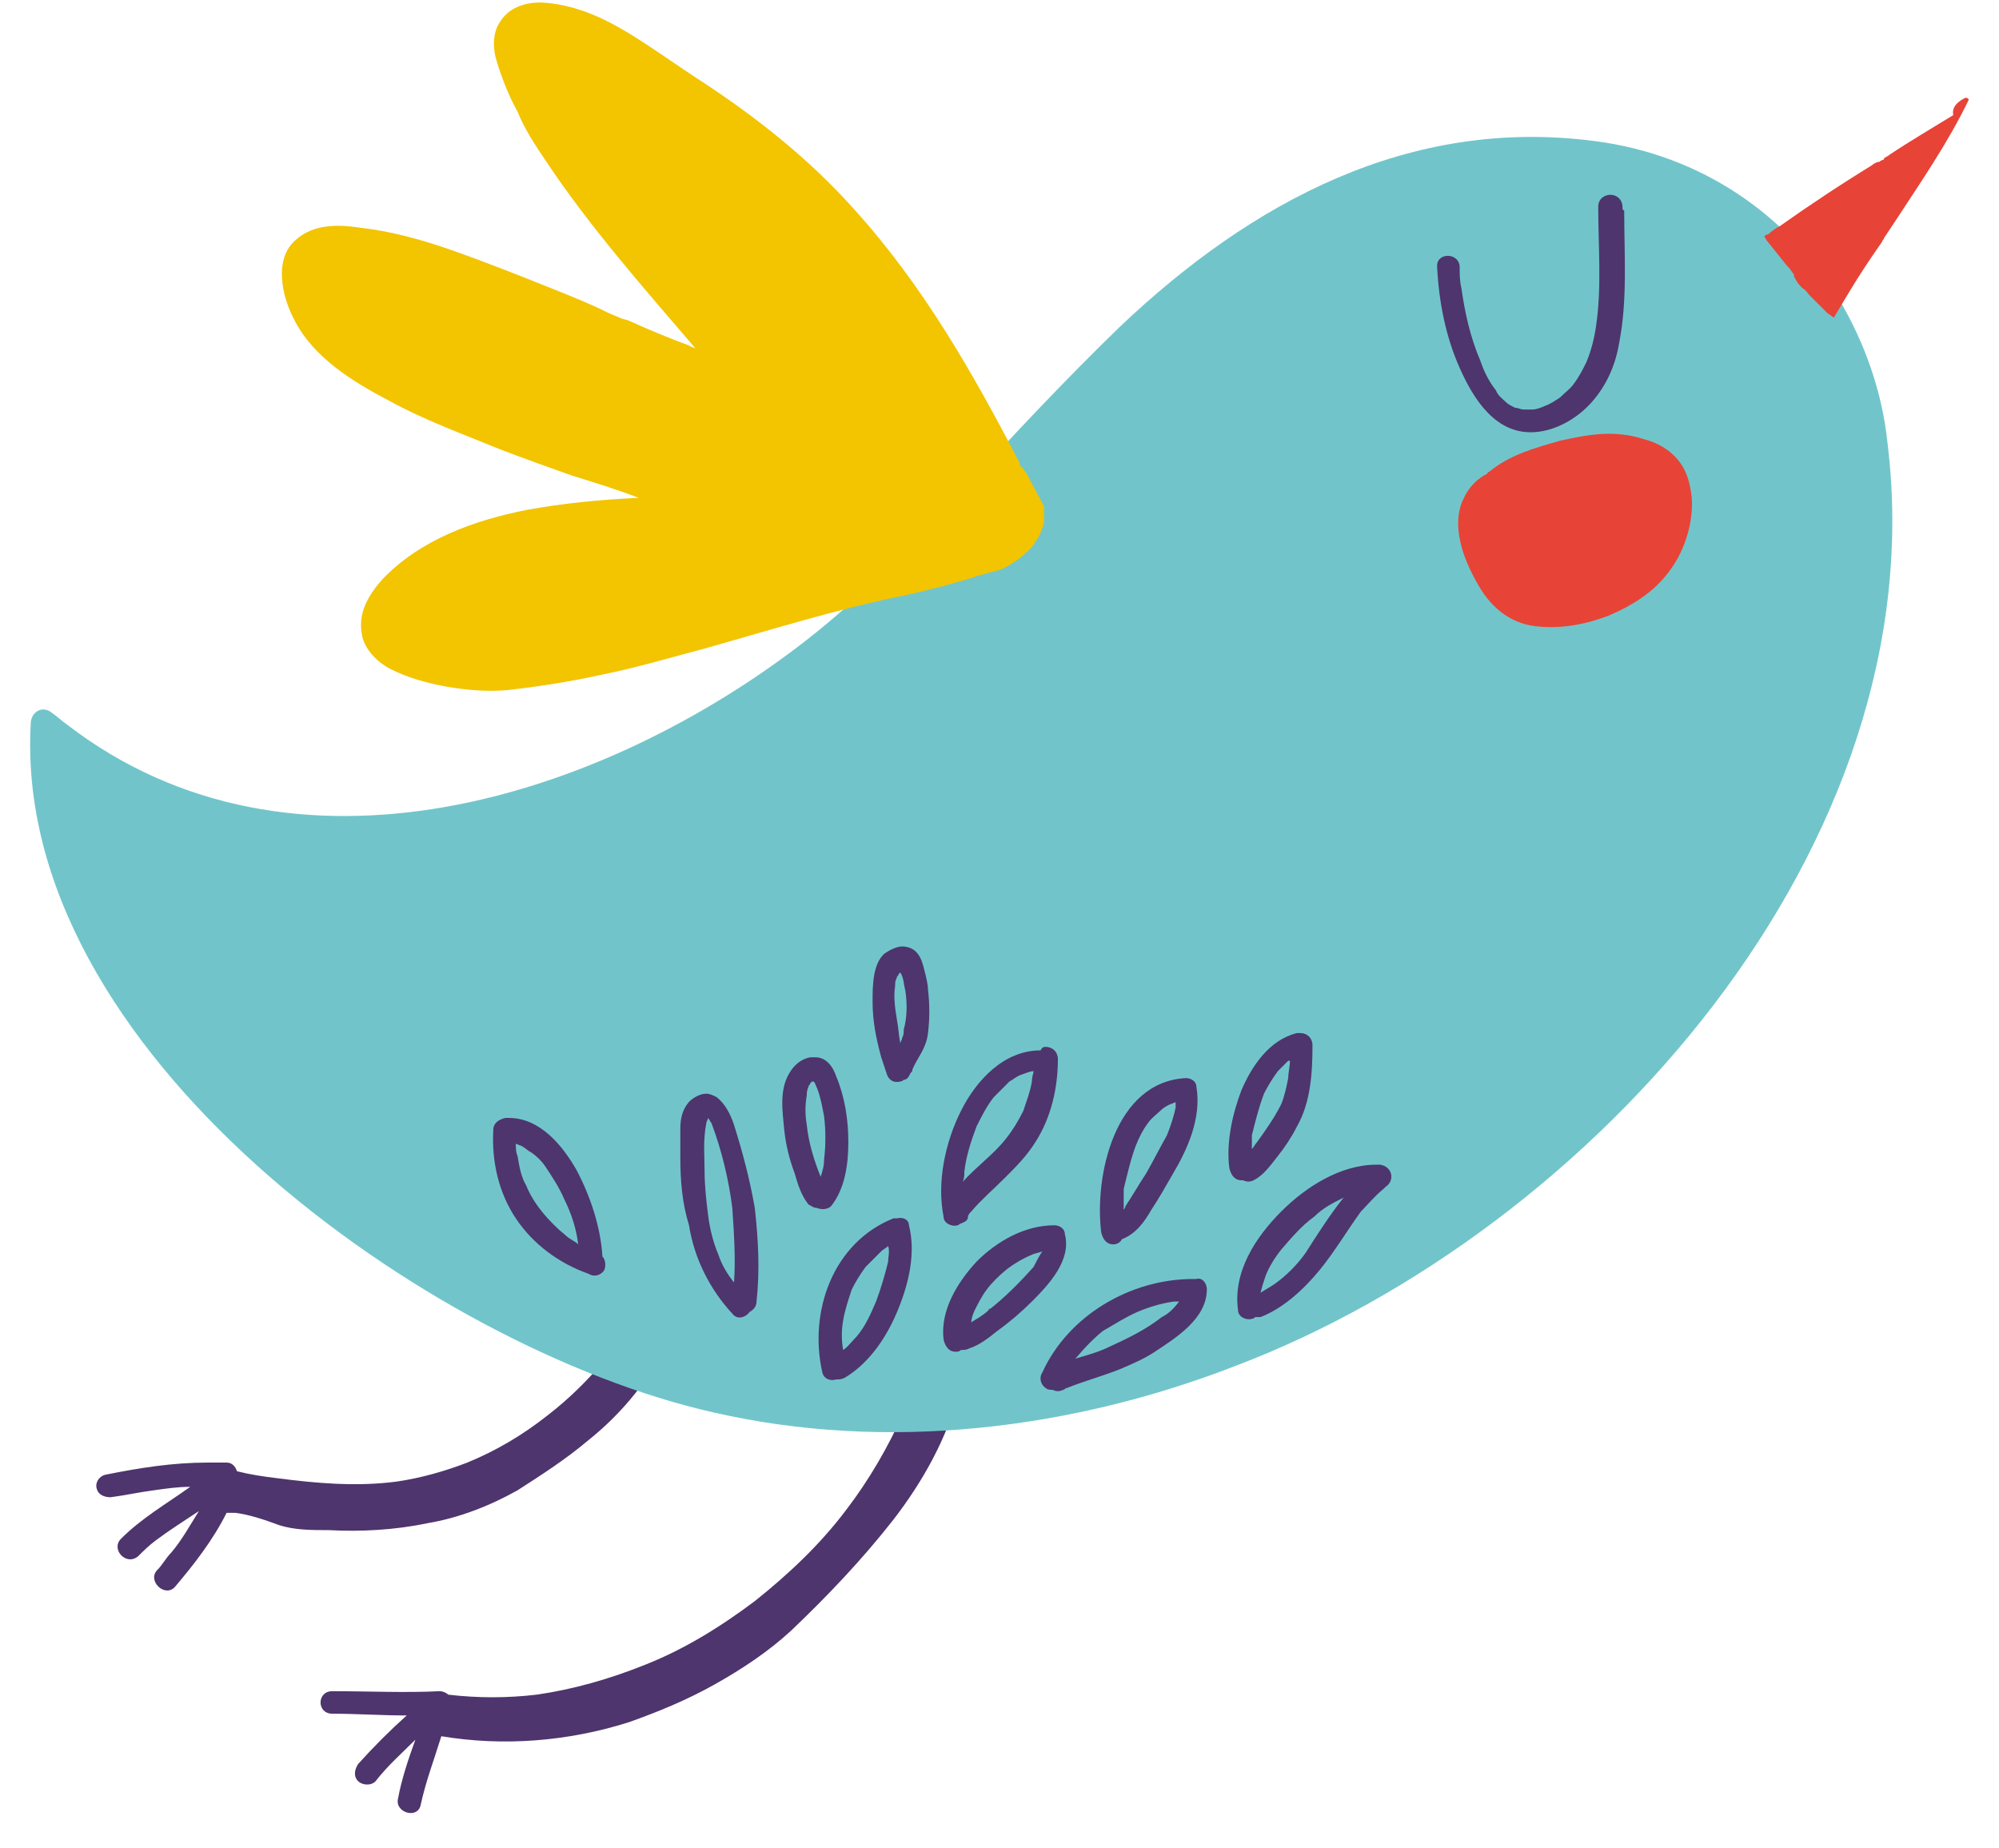 <svg width="53" height="49" viewBox="0 0 53 49" fill="none" xmlns="http://www.w3.org/2000/svg">
<path d="M11.334 40.382C12.161 40.245 12.987 39.923 13.722 39.51C14.365 39.097 15.008 38.683 15.605 38.178C16.523 37.444 17.258 36.525 17.763 35.469C17.671 35.377 17.533 35.331 17.441 35.24C17.395 35.194 17.303 35.194 17.258 35.148C17.258 35.148 17.258 35.148 17.212 35.148C17.166 35.148 17.12 35.102 17.074 35.102C16.936 35.056 16.844 35.01 16.707 34.964C16.523 35.331 16.339 35.699 16.064 36.02C15.605 36.571 15.1 37.076 14.503 37.535C13.86 38.041 13.171 38.454 12.39 38.775C11.793 39.005 11.151 39.188 10.508 39.28C9.452 39.418 8.396 39.326 7.339 39.188C6.972 39.143 6.651 39.097 6.283 39.005C6.237 38.867 6.146 38.775 6.008 38.775C5.824 38.775 5.686 38.775 5.503 38.775C4.584 38.775 3.712 38.913 2.794 39.097C2.61 39.143 2.518 39.326 2.564 39.464C2.61 39.648 2.794 39.694 2.931 39.694C3.299 39.648 3.712 39.556 4.079 39.51C4.401 39.464 4.722 39.418 5.044 39.418C4.401 39.877 3.758 40.245 3.207 40.796C2.931 41.071 3.345 41.53 3.666 41.255C3.804 41.117 3.942 40.979 4.125 40.842C4.493 40.566 4.86 40.336 5.273 40.061C5.044 40.428 4.814 40.842 4.539 41.163C4.401 41.301 4.309 41.484 4.171 41.622C3.896 41.898 4.355 42.357 4.63 42.081C5.135 41.484 5.641 40.842 6.008 40.107C6.1 40.107 6.146 40.107 6.237 40.107C6.605 40.153 7.018 40.291 7.385 40.428C7.799 40.566 8.258 40.566 8.717 40.566C9.543 40.612 10.462 40.566 11.334 40.382Z" fill="#4E356D"/>
<path d="M25.063 36.709C25.017 36.709 25.017 36.709 24.971 36.709C24.926 36.709 24.88 36.709 24.834 36.709H24.788C24.742 36.709 24.65 36.709 24.604 36.709C24.558 36.709 24.512 36.709 24.512 36.709C24.512 36.709 24.512 36.709 24.466 36.709C24.375 36.709 24.329 36.709 24.237 36.709C24.145 36.938 24.053 37.214 23.961 37.443C23.548 38.362 23.043 39.234 22.446 40.015C21.757 40.933 20.931 41.714 20.012 42.448C19.094 43.137 18.13 43.734 17.074 44.147C16.155 44.515 15.191 44.79 14.227 44.928C13.446 45.02 12.666 45.02 11.885 44.928C11.839 44.882 11.747 44.836 11.655 44.836C10.737 44.882 9.773 44.836 8.809 44.836C8.395 44.836 8.395 45.433 8.809 45.433C9.451 45.433 10.094 45.479 10.783 45.479C10.324 45.892 9.911 46.305 9.497 46.765C9.406 46.902 9.36 47.086 9.497 47.224C9.589 47.316 9.819 47.361 9.957 47.224C10.278 46.81 10.645 46.489 11.013 46.122C10.829 46.627 10.645 47.178 10.553 47.683C10.462 48.05 11.059 48.234 11.15 47.867C11.288 47.224 11.518 46.627 11.701 46.03C13.354 46.305 15.053 46.168 16.66 45.663C17.441 45.387 18.222 45.066 18.956 44.652C19.691 44.239 20.38 43.78 20.977 43.229C21.941 42.311 22.859 41.346 23.686 40.29C24.466 39.28 25.109 38.132 25.431 36.892C25.339 36.846 25.201 36.846 25.109 36.801C25.109 36.709 25.109 36.709 25.063 36.709Z" fill="#4E356D"/>
<path d="M48.802 8.01C47.425 5.715 45.129 4.108 42.282 3.74C37.369 3.097 33.191 5.347 29.701 8.653C28.232 10.077 26.808 11.592 25.43 13.107C24.145 14.485 22.859 15.816 21.39 16.964C15.972 21.189 7.752 23.806 1.783 19.214C1.645 19.122 1.508 18.985 1.37 18.893C1.14 18.709 0.865 18.847 0.819 19.122C0.268 27.847 11.38 35.745 18.91 37.444C23.502 38.499 28.415 37.903 32.777 36.204C42.19 32.622 51.374 22.428 50.042 11.73C49.904 10.398 49.445 9.113 48.802 8.01Z" fill="#71C5CA"/>
<path d="M16.66 8.562H16.706C16.706 8.562 16.706 8.562 16.66 8.562ZM13.263 0.572C13.492 0.205 13.905 0.067 14.319 0.067C14.365 0.067 14.365 0.067 14.365 0.067C15.191 0.113 15.926 0.434 16.615 0.847C17.303 1.261 17.992 1.766 18.635 2.179C20.104 3.143 21.482 4.245 22.63 5.531C24.466 7.551 25.798 9.893 27.038 12.281C27.038 12.327 27.038 12.373 27.084 12.373C27.13 12.419 27.176 12.511 27.221 12.556C27.359 12.832 27.543 13.153 27.681 13.429C27.681 13.567 27.681 13.704 27.681 13.796C27.681 13.888 27.635 14.026 27.589 14.118C27.543 14.255 27.451 14.347 27.405 14.439C27.313 14.577 27.176 14.669 27.084 14.76C26.9 14.898 26.762 14.99 26.579 15.082C26.303 15.174 26.028 15.22 25.798 15.311C25.201 15.495 24.65 15.633 24.053 15.771C22.216 16.138 20.472 16.689 18.681 17.194C17.808 17.424 16.89 17.699 15.972 17.883C15.145 18.067 14.273 18.204 13.446 18.296C12.895 18.342 12.39 18.296 11.839 18.204C11.334 18.112 10.829 17.975 10.37 17.745C10.002 17.561 9.635 17.194 9.589 16.781C9.497 16.23 9.773 15.771 10.14 15.357C11.15 14.301 12.574 13.796 13.951 13.521C14.962 13.337 15.926 13.245 16.936 13.199C16.339 12.97 15.742 12.786 15.145 12.602C14.502 12.373 13.86 12.143 13.263 11.914C12.252 11.5 11.242 11.133 10.324 10.628C9.36 10.123 8.304 9.48 7.798 8.47C7.477 7.873 7.247 6.863 7.844 6.358C8.304 5.944 8.946 5.944 9.543 6.036C10.37 6.128 11.196 6.358 11.977 6.633C12.895 6.954 13.814 7.322 14.732 7.689C15.191 7.873 15.65 8.056 16.11 8.286C16.201 8.332 16.339 8.378 16.431 8.424C16.523 8.47 16.615 8.47 16.706 8.516C17.212 8.745 17.762 8.975 18.268 9.159C18.314 9.204 18.405 9.204 18.451 9.25C17.074 7.643 15.65 6.036 14.457 4.245C14.181 3.832 13.905 3.419 13.722 2.96C13.492 2.546 13.309 2.087 13.171 1.628C13.079 1.353 13.033 0.893 13.263 0.572Z" fill="#F3C400"/>
<path d="M52.109 2.592C52.155 2.592 52.155 2.592 52.201 2.638C51.65 3.786 50.915 4.842 50.226 5.898C50.134 6.036 50.043 6.174 49.951 6.312C49.951 6.358 49.905 6.358 49.905 6.404C49.583 6.863 49.308 7.276 49.032 7.735C48.895 7.965 48.757 8.194 48.619 8.424C48.573 8.378 48.481 8.332 48.435 8.286C48.389 8.24 48.344 8.194 48.298 8.148C48.252 8.102 48.206 8.057 48.206 8.057C48.16 8.011 48.068 7.919 48.022 7.873L47.976 7.827C47.93 7.781 47.885 7.689 47.793 7.643L47.747 7.597C47.655 7.506 47.609 7.414 47.563 7.322C47.563 7.322 47.563 7.322 47.563 7.276C47.517 7.23 47.471 7.138 47.425 7.092L47.379 7.046C47.196 6.817 47.012 6.587 46.828 6.358C46.828 6.312 46.782 6.312 46.782 6.266C46.782 6.266 46.782 6.266 46.828 6.22C46.828 6.22 46.828 6.22 46.874 6.22C46.966 6.128 47.104 6.036 47.196 5.99C47.976 5.439 48.803 4.888 49.629 4.383C49.675 4.337 49.767 4.291 49.813 4.291C49.859 4.291 49.859 4.245 49.905 4.245C49.905 4.245 49.951 4.245 49.951 4.2C49.997 4.154 50.043 4.154 50.089 4.108C50.639 3.74 51.191 3.419 51.787 3.052C51.742 2.822 51.925 2.684 52.109 2.592Z" fill="#E84337"/>
<path d="M44.486 12.189C44.257 11.914 43.935 11.73 43.568 11.638C43.292 11.546 42.971 11.5 42.65 11.5C42.236 11.5 41.777 11.592 41.364 11.684C40.721 11.868 40.032 12.051 39.481 12.51C39.481 12.51 39.435 12.51 39.435 12.556C39.16 12.694 38.93 12.924 38.792 13.245C38.471 13.934 38.792 14.806 39.16 15.449C39.481 16.046 39.986 16.505 40.675 16.597C41.364 16.689 42.053 16.551 42.65 16.322C43.292 16.046 43.889 15.679 44.303 15.082C44.67 14.577 44.9 13.842 44.854 13.199C44.808 12.786 44.716 12.464 44.486 12.189Z" fill="#E84337"/>
<path d="M43.017 5.485C43.017 5.301 42.879 5.164 42.696 5.164C42.558 5.164 42.374 5.255 42.374 5.485C42.374 6.495 42.466 7.551 42.328 8.561C42.282 8.929 42.191 9.296 42.053 9.618C41.961 9.801 41.869 9.985 41.731 10.169C41.639 10.306 41.502 10.398 41.364 10.536C41.226 10.628 41.089 10.72 40.951 10.765C40.859 10.811 40.721 10.857 40.629 10.857C40.538 10.857 40.446 10.857 40.4 10.857C40.308 10.857 40.262 10.811 40.17 10.811C40.078 10.765 39.986 10.72 39.941 10.674C39.849 10.582 39.711 10.49 39.665 10.352C39.481 10.123 39.344 9.847 39.252 9.572C38.976 8.929 38.839 8.286 38.747 7.643C38.701 7.459 38.701 7.276 38.701 7.092C38.701 6.679 38.058 6.679 38.104 7.092C38.15 8.01 38.333 8.929 38.701 9.755C39.068 10.582 39.665 11.546 40.721 11.454C41.272 11.408 41.823 11.087 42.191 10.674C42.604 10.214 42.833 9.663 42.925 9.112C43.155 7.965 43.063 6.771 43.063 5.577C43.017 5.577 43.017 5.531 43.017 5.485Z" fill="#4E356D"/>
<path d="M24.099 32.484C24.283 33.219 24.099 34 23.823 34.688C23.548 35.377 23.089 36.112 22.4 36.525C22.308 36.571 22.262 36.571 22.17 36.571C22.033 36.617 21.849 36.571 21.803 36.387C21.436 34.78 22.079 32.944 23.686 32.301C23.732 32.301 23.732 32.301 23.777 32.301C23.961 32.255 24.099 32.347 24.099 32.484ZM23.548 33.035C23.502 33.081 23.41 33.127 23.364 33.173C23.227 33.311 23.089 33.449 22.951 33.587C22.813 33.77 22.675 34 22.584 34.183C22.492 34.459 22.4 34.734 22.354 35.01C22.308 35.285 22.308 35.515 22.354 35.791C22.492 35.699 22.584 35.561 22.721 35.423C22.951 35.148 23.089 34.826 23.227 34.505C23.364 34.138 23.456 33.816 23.548 33.449C23.548 33.311 23.594 33.173 23.548 33.035Z" fill="#4E356D"/>
<path d="M27.359 34.505C27.084 34.78 26.762 35.056 26.441 35.285C26.211 35.469 25.982 35.653 25.706 35.745C25.614 35.79 25.568 35.79 25.477 35.79C25.431 35.836 25.385 35.836 25.339 35.836C25.155 35.836 25.063 35.699 25.017 35.515C24.925 34.734 25.385 34 25.89 33.449C26.441 32.898 27.175 32.484 27.956 32.484C28.094 32.484 28.232 32.576 28.232 32.714C28.415 33.403 27.818 34.046 27.359 34.505ZM27.635 33.173C27.543 33.219 27.451 33.219 27.359 33.265C27.13 33.357 26.9 33.495 26.716 33.632C26.487 33.816 26.303 34 26.165 34.183C26.027 34.367 25.936 34.551 25.844 34.734C25.798 34.826 25.752 34.964 25.752 35.056C25.89 34.964 26.073 34.872 26.211 34.734L26.257 34.688C26.257 34.688 26.211 34.688 26.211 34.734C26.624 34.413 27.038 34 27.405 33.586C27.451 33.495 27.543 33.311 27.635 33.173Z" fill="#4E356D"/>
<path d="M27.726 27.755C27.91 27.755 28.048 27.893 28.048 28.076C28.048 28.857 27.864 29.637 27.451 30.28C27.221 30.648 26.946 30.923 26.624 31.245C26.349 31.52 26.027 31.796 25.752 32.117C25.706 32.163 25.66 32.209 25.66 32.301C25.614 32.392 25.568 32.392 25.477 32.438C25.431 32.438 25.431 32.484 25.385 32.484C25.247 32.53 25.017 32.438 25.017 32.255C24.834 31.336 25.063 30.28 25.477 29.454C25.89 28.627 26.624 27.847 27.589 27.847C27.635 27.755 27.68 27.755 27.726 27.755ZM27.405 28.398C27.313 28.398 27.221 28.444 27.084 28.49C26.946 28.535 26.854 28.627 26.762 28.673C26.624 28.811 26.487 28.949 26.349 29.087C26.165 29.316 26.027 29.592 25.89 29.867C25.752 30.234 25.614 30.648 25.568 31.061C25.568 31.153 25.568 31.245 25.522 31.336C25.89 30.923 26.349 30.602 26.67 30.189C26.854 29.959 26.992 29.729 27.13 29.454C27.221 29.178 27.313 28.949 27.359 28.673C27.359 28.535 27.405 28.444 27.405 28.398Z" fill="#4E356D"/>
<path d="M31.997 34.184C31.997 34.964 31.171 35.469 30.62 35.837C30.344 36.02 30.023 36.158 29.701 36.296C29.242 36.479 28.737 36.617 28.278 36.801C28.232 36.801 28.232 36.847 28.186 36.847C28.094 36.893 28.002 36.893 27.91 36.847C27.864 36.847 27.773 36.847 27.727 36.801C27.589 36.709 27.543 36.525 27.635 36.388C28.324 34.872 29.977 33.908 31.63 33.908C31.676 33.908 31.722 33.908 31.722 33.908C31.859 33.862 31.997 34 31.997 34.184ZM31.262 34.505C31.216 34.505 31.171 34.505 31.125 34.505C30.803 34.551 30.482 34.643 30.16 34.78C29.839 34.918 29.564 35.102 29.242 35.285C29.012 35.469 28.783 35.699 28.553 35.974L28.507 36.02C28.829 35.928 29.15 35.837 29.426 35.699C29.931 35.469 30.39 35.24 30.803 34.918C30.987 34.826 31.125 34.688 31.262 34.505Z" fill="#4E356D"/>
<path d="M31.445 28.582C31.583 28.582 31.721 28.674 31.721 28.811C31.859 29.638 31.491 30.464 31.078 31.153C30.895 31.474 30.711 31.796 30.527 32.071C30.343 32.393 30.114 32.714 29.747 32.852C29.701 32.944 29.609 32.99 29.517 32.99C29.333 32.99 29.241 32.852 29.196 32.668C29.012 31.153 29.563 28.674 31.445 28.582ZM29.793 32.071C29.793 32.071 29.838 32.026 29.838 31.98C30.022 31.704 30.206 31.383 30.389 31.107C30.573 30.786 30.757 30.418 30.94 30.097C31.032 29.867 31.124 29.592 31.17 29.362C31.17 29.316 31.17 29.27 31.17 29.224C31.124 29.224 31.078 29.27 31.032 29.27C30.94 29.316 30.849 29.362 30.757 29.454C30.665 29.546 30.527 29.638 30.435 29.776C30.298 29.959 30.206 30.143 30.114 30.372C29.976 30.74 29.884 31.153 29.793 31.52C29.793 31.658 29.793 31.888 29.793 32.071Z" fill="#4E356D"/>
<path d="M36.727 31.474L36.681 31.52C36.451 31.704 36.267 31.933 36.084 32.117C35.716 32.622 35.395 33.173 34.982 33.678C34.568 34.183 34.017 34.688 33.42 34.918C33.375 34.918 33.329 34.918 33.283 34.918C33.237 34.964 33.191 34.964 33.191 34.964C33.053 35.01 32.824 34.918 32.824 34.734C32.686 33.724 33.283 32.806 33.971 32.117C34.614 31.474 35.533 30.877 36.497 30.877C36.543 30.877 36.543 30.877 36.589 30.877C36.91 30.923 37.002 31.291 36.727 31.474ZM35.624 31.75C35.349 31.887 35.074 32.025 34.844 32.255C34.523 32.484 34.247 32.806 33.971 33.127C33.788 33.357 33.65 33.586 33.558 33.816C33.512 33.954 33.466 34.091 33.42 34.275C33.558 34.183 33.65 34.137 33.788 34.045C34.109 33.816 34.385 33.54 34.614 33.219C34.936 32.714 35.257 32.209 35.624 31.75Z" fill="#4E356D"/>
<path d="M32.915 31.291C32.732 31.291 32.64 31.153 32.594 30.969C32.502 30.28 32.686 29.5 32.915 28.903C33.191 28.26 33.65 27.571 34.385 27.388C34.431 27.388 34.431 27.388 34.476 27.388C34.66 27.388 34.798 27.525 34.798 27.709C34.798 28.444 34.752 29.224 34.385 29.867C34.247 30.143 34.063 30.418 33.88 30.648C33.696 30.877 33.512 31.153 33.237 31.291C33.145 31.337 33.053 31.337 32.961 31.291H32.915ZM33.191 30.464C33.237 30.418 33.283 30.326 33.328 30.28C33.558 29.959 33.788 29.638 33.971 29.27C34.063 29.041 34.109 28.811 34.155 28.581C34.155 28.444 34.201 28.26 34.201 28.122C34.201 28.122 34.201 28.122 34.155 28.122C34.063 28.214 33.971 28.306 33.88 28.398C33.742 28.581 33.604 28.811 33.512 28.995C33.374 29.362 33.283 29.73 33.191 30.097C33.191 30.28 33.191 30.372 33.191 30.464Z" fill="#4E356D"/>
<path d="M18.038 30.694C18.038 30.418 18.038 30.189 18.038 29.913C18.038 29.684 18.084 29.454 18.222 29.27C18.314 29.133 18.543 28.995 18.727 28.995C18.819 28.995 18.91 29.041 19.002 29.087C19.232 29.27 19.37 29.546 19.461 29.821C19.691 30.556 19.875 31.245 20.012 32.025C20.104 32.852 20.15 33.678 20.058 34.505C20.058 34.643 19.966 34.734 19.875 34.78C19.783 34.918 19.553 35.01 19.416 34.826C18.819 34.184 18.405 33.357 18.268 32.485C18.084 31.888 18.038 31.291 18.038 30.694ZM18.681 31.061C18.681 31.428 18.727 31.842 18.773 32.209C18.819 32.576 18.91 32.944 19.048 33.265C19.14 33.541 19.278 33.77 19.461 34C19.507 33.357 19.461 32.714 19.416 32.025C19.324 31.291 19.14 30.51 18.864 29.776C18.819 29.73 18.819 29.684 18.773 29.638C18.773 29.684 18.727 29.73 18.727 29.776C18.635 30.235 18.681 30.694 18.681 31.061Z" fill="#4E356D"/>
<path d="M20.793 29.959C20.747 29.454 20.655 28.903 20.931 28.444C21.069 28.214 21.252 28.076 21.482 28.03C21.528 28.03 21.574 28.03 21.62 28.03C21.895 28.03 22.079 28.26 22.171 28.536C22.4 29.087 22.492 29.683 22.492 30.28C22.492 30.877 22.4 31.52 22.033 31.979C21.941 32.071 21.758 32.071 21.666 32.025C21.574 32.025 21.528 31.979 21.436 31.933C21.252 31.704 21.161 31.428 21.069 31.107C20.931 30.74 20.839 30.372 20.793 29.959ZM21.39 29.821C21.436 30.28 21.574 30.74 21.758 31.199C21.803 31.061 21.849 30.923 21.849 30.74C21.895 30.372 21.895 29.959 21.849 29.592C21.803 29.362 21.758 29.087 21.666 28.857C21.62 28.765 21.62 28.719 21.574 28.673C21.574 28.673 21.574 28.673 21.528 28.673L21.482 28.719C21.482 28.765 21.436 28.765 21.436 28.811C21.39 28.903 21.39 28.995 21.39 29.041C21.344 29.316 21.344 29.546 21.39 29.821Z" fill="#4E356D"/>
<path d="M24.191 28.352C24.191 28.398 24.191 28.398 24.145 28.444C24.099 28.536 24.053 28.627 23.961 28.627C23.916 28.673 23.87 28.673 23.87 28.673C23.686 28.719 23.548 28.627 23.502 28.444C23.456 28.306 23.41 28.168 23.364 28.03C23.227 27.525 23.135 27.066 23.135 26.561C23.135 26.148 23.135 25.551 23.456 25.276C23.594 25.184 23.778 25.092 23.916 25.092C24.053 25.092 24.191 25.138 24.283 25.23C24.421 25.367 24.466 25.551 24.512 25.735C24.558 25.918 24.604 26.102 24.604 26.24C24.65 26.607 24.65 27.02 24.604 27.388C24.558 27.801 24.329 28.03 24.191 28.352ZM24.007 26.286C23.961 26.102 23.961 25.918 23.87 25.781C23.87 25.781 23.87 25.781 23.824 25.826C23.824 25.872 23.778 25.872 23.778 25.918C23.732 26.01 23.732 26.056 23.732 26.148C23.686 26.423 23.732 26.745 23.778 27.02C23.824 27.25 23.824 27.434 23.87 27.663C23.87 27.617 23.916 27.571 23.916 27.525C23.961 27.434 23.961 27.388 23.961 27.296C24.053 26.974 24.053 26.607 24.007 26.286Z" fill="#4E356D"/>
<path d="M13.676 32.301C13.217 31.612 13.033 30.785 13.079 29.959C13.079 29.775 13.217 29.683 13.4 29.638C13.446 29.638 13.446 29.638 13.492 29.638C14.319 29.638 14.916 30.372 15.283 31.015C15.65 31.704 15.926 32.53 15.972 33.311C16.064 33.403 16.064 33.587 16.018 33.678C15.926 33.816 15.742 33.862 15.604 33.77C14.824 33.495 14.135 32.989 13.676 32.301ZM13.676 30.326C13.676 30.418 13.676 30.556 13.722 30.648C13.768 30.923 13.814 31.199 13.951 31.428C14.043 31.658 14.181 31.887 14.365 32.117C14.548 32.347 14.778 32.576 15.008 32.76C15.099 32.852 15.237 32.898 15.329 32.989C15.283 32.576 15.145 32.163 14.962 31.796C14.824 31.474 14.64 31.199 14.457 30.923C14.365 30.785 14.227 30.648 14.089 30.556C13.997 30.51 13.905 30.418 13.814 30.372C13.768 30.372 13.722 30.326 13.676 30.326Z" fill="#4E356D"/>
</svg>
